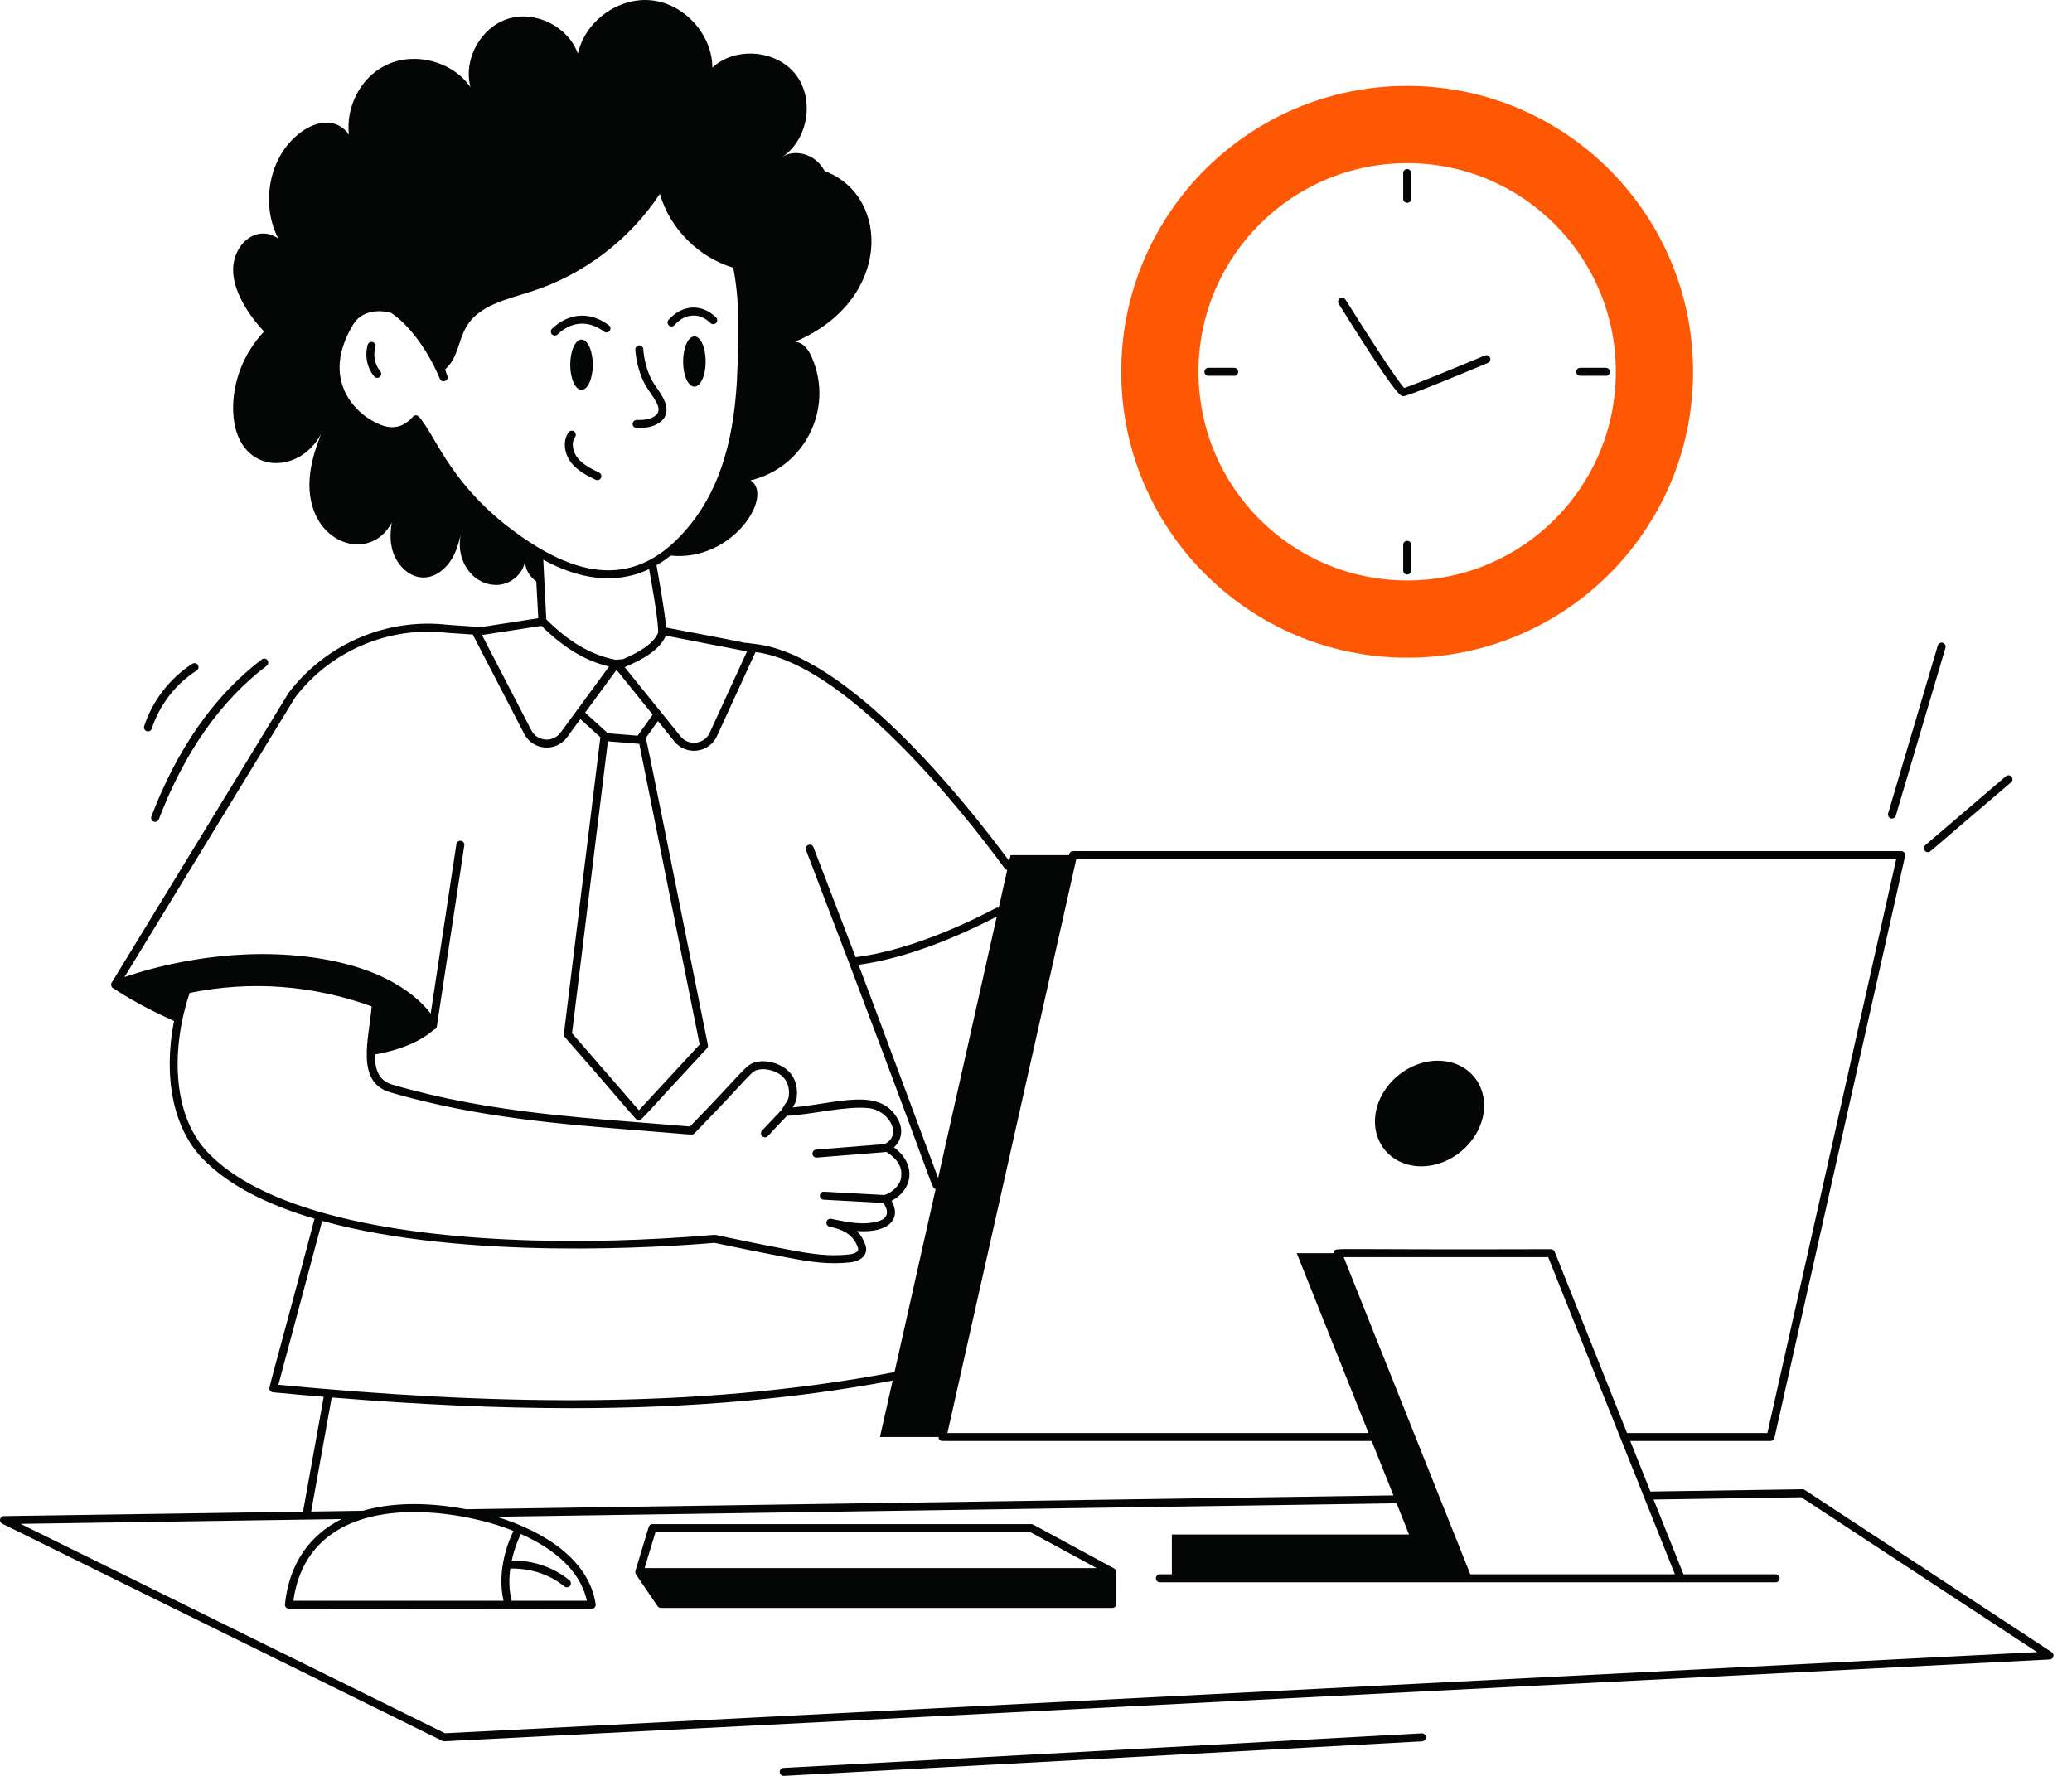 <svg width="70" height="60" viewBox="0 0 70 60" fill="none" xmlns="http://www.w3.org/2000/svg">
<path d="M47.542 5.512C51.434 5.512 54.589 8.668 54.589 12.561C54.589 16.456 51.434 19.611 47.542 19.611C43.645 19.611 40.49 16.456 40.49 12.561C40.49 8.668 43.645 5.512 47.542 5.512ZM47.542 22.221C52.875 22.221 57.199 17.896 57.199 12.561C57.199 7.226 52.875 2.902 47.542 2.902C42.205 2.902 37.88 7.226 37.88 12.561C37.88 17.896 42.205 22.221 47.542 22.221Z" fill="#FF5804"/>
<path d="M18.651 11.105C18.563 11.19 18.623 11.338 18.744 11.338C18.778 11.338 18.811 11.325 18.838 11.299C19.311 10.847 19.89 10.815 20.409 11.206C20.469 11.25 20.554 11.239 20.597 11.179C20.642 11.12 20.632 11.035 20.571 10.99C19.946 10.518 19.22 10.56 18.651 11.105Z" fill="#040606"/>
<path d="M24.003 10.915C24.056 10.967 24.141 10.965 24.193 10.912C24.245 10.859 24.244 10.773 24.19 10.722C23.699 10.246 23.052 10.29 22.587 10.804C22.537 10.86 22.541 10.945 22.598 10.994C22.652 11.045 22.737 11.041 22.788 10.985C22.975 10.777 23.169 10.674 23.397 10.663C23.621 10.651 23.81 10.729 24.003 10.915Z" fill="#040606"/>
<path d="M22.031 12.863C21.879 12.597 21.753 12.146 21.733 11.796C21.729 11.721 21.665 11.665 21.591 11.669C21.517 11.673 21.459 11.737 21.463 11.811C21.487 12.205 21.623 12.694 21.796 12.997C22.063 13.467 22.543 13.887 22.005 14.123C21.856 14.188 21.678 14.189 21.506 14.19C21.432 14.19 21.372 14.252 21.372 14.326C21.372 14.4 21.433 14.46 21.507 14.46C21.715 14.46 21.923 14.453 22.113 14.37C22.324 14.278 22.454 14.148 22.5 13.985C22.613 13.59 22.201 13.162 22.031 12.863Z" fill="#040606"/>
<path d="M12.683 11.725C12.704 11.654 12.664 11.579 12.592 11.557C12.52 11.536 12.445 11.576 12.424 11.647C12.315 12.011 12.4 12.432 12.642 12.718C12.69 12.776 12.775 12.783 12.832 12.735C12.889 12.687 12.896 12.602 12.848 12.544C12.664 12.325 12.599 12.004 12.683 11.725Z" fill="#040606"/>
<path d="M23.459 11.365C23.249 11.365 23.078 11.745 23.078 12.215C23.078 12.684 23.249 13.064 23.459 13.064C23.67 13.064 23.84 12.684 23.84 12.215C23.84 11.745 23.67 11.365 23.459 11.365Z" fill="#040606"/>
<path d="M19.646 13.173C19.856 13.173 20.027 12.792 20.027 12.323C20.027 11.854 19.856 11.473 19.646 11.473C19.436 11.473 19.265 11.854 19.265 12.323C19.265 12.792 19.436 13.173 19.646 13.173Z" fill="#040606"/>
<path d="M20.24 15.966C20 15.85 19.701 15.705 19.515 15.475C19.363 15.286 19.281 14.973 19.429 14.764C19.471 14.703 19.456 14.618 19.395 14.576C19.335 14.534 19.25 14.549 19.207 14.609C18.983 14.929 19.087 15.372 19.306 15.645C19.529 15.921 19.859 16.081 20.123 16.21C20.19 16.241 20.27 16.212 20.302 16.147C20.335 16.08 20.307 15.999 20.24 15.966Z" fill="#040606"/>
<path d="M11.539 51.323C10.436 51.875 9.765 52.86 9.626 54.203C9.618 54.284 9.681 54.352 9.76 54.352C20.647 54.335 20.016 54.395 20.094 54.306C20.119 54.276 20.131 54.236 20.124 54.198C19.901 52.715 18.425 51.752 16.779 51.245C48.646 50.765 47.128 50.801 47.178 50.782L47.602 51.844H39.59V53.189H39.185C39.11 53.189 39.05 53.25 39.05 53.324C39.05 53.399 39.11 53.459 39.185 53.459H59.988C60.062 53.459 60.123 53.399 60.123 53.324C60.123 53.25 60.062 53.189 59.988 53.189H56.874L55.864 50.663L60.856 50.587L68.82 55.818L15.032 58.559L0.696 51.485L11.539 51.323ZM17.01 54.083H9.912C10.2 51.977 11.844 51.087 13.985 51.087C15.013 51.087 16.262 51.292 17.347 51.723C17.193 52.035 16.772 53.031 17.01 54.083ZM17.286 54.083C17.191 53.707 17.193 53.332 17.24 52.996C17.508 52.986 18.338 53.005 19.068 53.599C19.092 53.619 19.122 53.629 19.153 53.629C19.279 53.629 19.336 53.47 19.237 53.389C18.482 52.773 17.642 52.717 17.289 52.724C17.381 52.299 17.527 51.968 17.596 51.828C18.708 52.319 19.603 53.062 19.828 54.083H17.286ZM11.206 47.215C14.142 47.456 16.828 47.577 19.322 47.577C23.317 47.577 26.833 47.268 30.157 46.643L29.728 48.551H31.708C31.708 48.581 31.715 48.612 31.734 48.635C31.76 48.668 31.798 48.685 31.839 48.685H46.342L47.075 50.523L15.747 50.991C14.631 50.779 13.361 50.721 12.261 51.043L10.512 51.069L11.206 47.215ZM10.885 41.25C15.717 42.59 22.429 42.136 24.137 41.991C24.919 42.158 25.926 42.361 26.65 42.497C27.367 42.633 27.992 42.73 28.721 42.651C29.084 42.611 29.355 42.392 29.235 42.055C29.166 41.861 29.069 41.711 28.953 41.593C30.076 41.67 30.452 41.146 30.12 40.57C30.808 40.222 31.003 39.367 30.202 38.764C30.456 38.534 30.522 38.174 30.352 37.848C29.757 36.705 28.348 37.274 26.776 37.416C26.839 37.324 26.904 37.216 26.92 37.047C26.952 36.705 26.858 36.41 26.647 36.197C26.416 35.96 25.978 35.815 25.647 35.863C25.179 35.933 25.282 36.041 23.31 38.06C19.816 37.764 16.665 37.635 13.268 36.65C12.848 36.529 12.665 36.219 12.662 35.627C13.861 35.421 14.453 34.977 14.653 34.793C14.706 34.782 14.748 34.741 14.758 34.684L15.686 28.561C15.698 28.488 15.647 28.419 15.573 28.408C15.498 28.396 15.43 28.448 15.419 28.52L14.55 34.247C14.141 33.704 13.017 32.64 10.356 32.321C7.556 31.987 5.098 32.704 4.204 33.013L9.97 23.565C11.168 21.989 13.133 21.15 15.106 21.38L15.972 21.439L17.711 24.796C18.002 25.358 18.782 25.419 19.157 24.91L19.607 24.295L20.283 24.908L19.05 34.936C19.046 34.974 19.057 35.011 19.083 35.041C21.598 37.913 21.465 37.847 21.58 37.85C21.574 37.971 22.027 37.412 23.882 35.421C23.912 35.39 23.925 35.346 23.915 35.304C23.145 31.488 21.857 24.999 21.816 24.936L22.227 24.361L22.782 25.049C23.182 25.543 23.957 25.443 24.222 24.869L25.524 22.031C28.55 22.416 32.424 27.274 33.949 29.347C33.968 29.374 33.997 29.388 34.027 29.395L33.742 30.668C33.711 30.662 33.68 30.663 33.65 30.678C32.419 31.322 30.609 32.124 28.907 32.34L27.482 28.624C27.456 28.556 27.378 28.52 27.308 28.548C27.238 28.574 27.204 28.652 27.23 28.721C31.787 40.613 31.437 40.129 31.61 40.169L30.218 46.369C30.2 46.365 30.183 46.365 30.163 46.368C23.375 47.651 16.346 47.445 9.405 46.786L10.885 41.25ZM6.407 33.547C8.482 33.127 10.55 33.28 12.556 34.002C12.477 35.057 11.985 36.564 13.194 36.91C16.129 37.759 18.88 37.977 21.794 38.208C23.465 38.34 23.394 38.361 23.458 38.294C25.513 36.194 25.338 36.182 25.687 36.13C25.906 36.097 26.266 36.193 26.454 36.386C26.647 36.581 26.668 36.84 26.651 37.022C26.635 37.208 26.512 37.281 26.416 37.489L25.744 38.197C25.664 38.285 25.727 38.426 25.843 38.426C25.947 38.426 25.922 38.382 26.587 37.699C27.423 37.658 28.563 37.361 29.334 37.438C30.014 37.501 30.488 38.312 29.923 38.634C29.914 38.638 29.909 38.647 29.902 38.654L27.572 38.84C27.396 38.855 27.413 39.122 27.594 39.11L29.951 38.921C30.579 39.323 30.433 39.73 30.444 39.783C30.408 40.054 30.124 40.3 29.882 40.375L27.839 40.263C27.764 40.258 27.701 40.316 27.697 40.392C27.693 40.466 27.75 40.53 27.824 40.533L29.847 40.644C29.924 40.765 30.003 40.917 29.945 41.059C29.906 41.152 29.81 41.224 29.671 41.261C29.152 41.41 28.617 41.288 28.081 41.18C28.009 41.165 27.938 41.213 27.921 41.285C27.906 41.358 27.953 41.429 28.025 41.444C28.424 41.53 28.816 41.674 28.98 42.146C29.003 42.21 28.99 42.243 28.979 42.261C28.942 42.319 28.829 42.367 28.693 42.382C28.052 42.452 27.498 42.384 26.699 42.232C24.721 41.858 24.204 41.713 24.134 41.72C19.666 42.105 14.512 42.012 10.845 40.959C10.839 40.957 10.833 40.951 10.826 40.95C10.821 40.949 10.815 40.95 10.81 40.949C9.199 40.482 7.876 39.829 7.031 38.948C5.761 37.631 5.811 35.317 6.407 33.547ZM17.009 17.674C15.156 16.175 14.698 14.702 14.153 14.078C14.1 14.017 14.003 14.017 13.95 14.078C13.652 14.424 13.287 14.517 12.867 14.356C12.018 14.029 10.787 12.829 11.944 10.946C12.198 10.533 12.735 10.438 13.213 10.572C13.612 10.827 14.33 11.542 14.862 12.799C14.931 12.96 15.175 12.862 15.113 12.699C15.084 12.627 15.063 12.551 15.037 12.479C15.48 12.096 15.478 11.501 15.762 11.027C16.197 10.307 17.126 10.113 17.928 9.857C19.703 9.292 21.27 8.103 22.294 6.548C22.63 7.726 23.602 8.696 24.773 9.046C25.029 10.376 24.944 11.678 24.896 12.866C24.77 15.106 24.216 16.715 23.15 17.93C21.314 20.036 19.218 19.433 17.009 17.674ZM22.232 21.385C22.063 21.766 21.57 22.046 21.052 22.269C20.97 22.275 20.881 22.282 20.797 22.291C19.971 22.128 19.225 21.693 18.456 20.926C18.448 20.748 18.445 20.731 18.354 18.91C19.491 19.537 20.757 19.787 21.929 19.228C21.996 19.601 22.26 21.043 22.232 21.385ZM21.104 22.541C21.7 22.288 22.29 21.963 22.494 21.476C22.589 21.495 21.952 21.37 25.237 22.008L23.977 24.756C23.796 25.149 23.264 25.216 22.993 24.88L21.104 22.541ZM18.292 21.145C19.039 21.883 19.771 22.325 20.576 22.52L18.939 24.75C18.685 25.096 18.151 25.059 17.95 24.673L16.284 21.455L18.292 21.145ZM21.543 24.856C21.514 24.854 20.478 24.769 20.536 24.774L19.768 24.076L20.829 22.632L22.05 24.144L21.543 24.856ZM20.537 25.045C20.566 25.048 21.666 25.138 21.598 25.133L23.637 35.29L21.585 37.512L19.326 34.908L20.537 25.045ZM29.006 32.597C30.685 32.37 32.444 31.605 33.674 30.968L31.693 39.801C31.681 39.769 29.602 34.167 29.006 32.597ZM64.062 29.026L59.709 48.416H54.968L52.523 42.289C52.502 42.239 52.452 42.205 52.397 42.205H52.396C44.801 42.228 45.161 42.151 45.084 42.265C45.069 42.287 45.064 42.313 45.064 42.34H43.809L46.234 48.416H32.008L36.361 29.026H64.062ZM49.672 53.188L45.395 42.474C53.749 42.475 51.832 42.475 52.304 42.475L56.584 53.188H49.672ZM0.075 51.479L14.944 58.817C14.962 58.826 14.982 58.83 15.003 58.83C15.006 58.83 15.008 58.83 15.01 58.83L69.247 56.067C69.377 56.06 69.422 55.89 69.314 55.819L60.97 50.338C60.948 50.325 60.921 50.312 60.895 50.316L55.757 50.393L55.076 48.685H59.817C59.88 48.685 59.934 48.642 59.948 48.58L64.362 28.921C64.381 28.836 64.317 28.756 64.23 28.756H36.253C36.19 28.756 36.135 28.799 36.122 28.861L36.115 28.892H34.141L34.096 29.092C32.503 26.94 28.635 22.146 25.551 21.762C24.356 21.599 26.657 21.983 22.503 21.203C22.479 20.779 22.254 19.514 22.179 19.095C22.425 18.956 22.54 18.861 22.655 18.771C24.762 18.988 26.163 16.732 25.354 16.229C27.173 15.805 28.18 13.818 27.435 12.093C27.322 11.823 27.148 11.569 26.855 11.548C30.129 10.172 30.101 6.618 27.862 5.78C27.79 5.656 27.706 5.538 27.598 5.444C27.284 5.166 26.79 5.073 26.434 5.296C27.311 4.709 27.528 3.341 26.877 2.51C26.224 1.681 24.844 1.569 24.067 2.282C24.06 1.163 23.119 0.124 22.004 0.011C20.89 -0.104 19.757 0.722 19.525 1.818C19.202 0.9 18.094 0.345 17.166 0.633C16.237 0.923 15.642 2.01 15.896 2.948C15.278 2.056 13.971 1.726 13.004 2.218C12.168 2.642 11.678 3.631 11.788 4.554C11.655 4.34 11.41 4.181 11.154 4.151C10.745 4.102 10.343 4.305 10.03 4.574C9.06 5.404 8.819 6.938 9.402 8.06C8.694 7.566 7.889 8.216 7.876 9.097C7.866 9.845 8.41 10.654 8.92 11.202C8.24 11.921 7.843 12.911 7.878 13.902C7.952 16.026 10.064 16.121 10.842 14.669C10.68 15.089 10.54 15.516 10.481 15.965C10.177 18.3 12.455 19.132 13.234 17.657C13.191 17.924 13.175 18.2 13.229 18.467C13.331 19.014 13.79 19.538 14.349 19.511C14.718 19.493 15.045 19.233 15.245 18.915C15.412 18.651 15.501 18.343 15.572 18.032C15.363 19.009 16.044 19.813 16.835 19.76C17.278 19.727 17.691 19.372 17.739 18.934C17.728 19.217 17.887 19.48 18.118 19.644C18.127 19.812 18.17 20.584 18.185 20.887L16.248 21.187L15.132 21.11C13.07 20.87 11.011 21.749 9.747 23.413L3.773 33.201C3.735 33.264 3.755 33.347 3.818 33.385C3.822 33.388 3.827 33.387 3.831 33.39C3.932 33.459 4.681 33.965 5.88 34.495C5.505 36.393 5.859 38.121 6.836 39.136C7.724 40.061 9.069 40.716 10.626 41.176C9.038 47.186 9.055 46.885 9.123 46.982C9.145 47.015 9.181 47.035 9.221 47.04C9.803 47.096 10.372 47.145 10.936 47.193L10.237 51.073L0.133 51.223C-0.008 51.226 -0.052 51.418 0.075 51.479Z" fill="#040606"/>
<path d="M48.015 39.405C49.022 39.405 49.963 38.606 50.118 37.621C50.271 36.636 49.58 35.837 48.573 35.837C47.569 35.837 46.628 36.636 46.473 37.621C46.32 38.606 47.011 39.405 48.015 39.405Z" fill="#040606"/>
<path d="M22.145 51.764H34.807L37.049 52.98H21.777L22.145 51.764ZM21.484 53.191L22.215 54.266C22.239 54.303 22.282 54.325 22.325 54.325H37.58C37.655 54.325 37.716 54.265 37.716 54.19V53.115C37.716 53.113 37.714 53.111 37.714 53.11C37.713 53.063 37.684 53.018 37.645 52.996L34.905 51.509C34.886 51.5 34.863 51.493 34.841 51.493H22.044C21.985 51.493 21.931 51.533 21.915 51.59C21.388 53.355 21.47 53.036 21.465 53.105C21.463 53.124 21.461 53.157 21.484 53.191Z" fill="#040606"/>
<path d="M47.404 13.387C47.588 13.387 50.036 12.358 50.267 12.261C50.335 12.232 50.368 12.153 50.34 12.085C50.311 12.016 50.231 11.983 50.163 12.012C49.227 12.403 47.719 13.022 47.438 13.108C47.215 12.874 46.272 11.429 45.455 10.121C45.416 10.059 45.332 10.039 45.269 10.079C45.205 10.119 45.186 10.202 45.225 10.265C47.123 13.302 47.309 13.387 47.404 13.387Z" fill="#040606"/>
<path d="M47.54 6.853C47.614 6.853 47.674 6.793 47.674 6.718V5.847C47.674 5.772 47.614 5.712 47.54 5.712C47.465 5.712 47.405 5.772 47.405 5.847V6.718C47.405 6.793 47.465 6.853 47.54 6.853Z" fill="#040606"/>
<path d="M47.54 18.272C47.465 18.272 47.405 18.332 47.405 18.406V19.276C47.405 19.351 47.465 19.411 47.54 19.411C47.614 19.411 47.674 19.351 47.674 19.276V18.406C47.674 18.332 47.614 18.272 47.54 18.272Z" fill="#040606"/>
<path d="M53.384 12.697H54.255C54.329 12.697 54.389 12.636 54.389 12.562C54.389 12.487 54.329 12.427 54.255 12.427H53.384C53.31 12.427 53.249 12.487 53.249 12.562C53.249 12.636 53.31 12.697 53.384 12.697Z" fill="#040606"/>
<path d="M41.696 12.427H40.825C40.75 12.427 40.69 12.487 40.69 12.562C40.69 12.636 40.75 12.697 40.825 12.697H41.696C41.771 12.697 41.831 12.636 41.831 12.562C41.831 12.487 41.771 12.427 41.696 12.427Z" fill="#040606"/>
<path d="M26.47 59.73C26.396 59.735 26.338 59.797 26.342 59.873C26.346 59.944 26.405 60 26.476 60C26.479 60 26.482 60 26.483 60C32.346 59.689 47.885 58.841 48.042 58.832C48.116 58.828 48.174 58.764 48.17 58.691C48.166 58.615 48.099 58.553 48.027 58.562C47.871 58.572 32.332 59.421 26.47 59.73Z" fill="#040606"/>
<path d="M63.918 27.655C63.976 27.655 64.031 27.619 64.047 27.56L65.726 21.885C65.746 21.812 65.705 21.738 65.634 21.716C65.563 21.695 65.488 21.737 65.466 21.808L63.788 27.483C63.764 27.569 63.828 27.655 63.918 27.655Z" fill="#040606"/>
<path d="M65.13 28.792C65.225 28.792 65.07 28.87 67.942 26.432C67.998 26.383 68.005 26.298 67.956 26.242C67.908 26.185 67.823 26.178 67.766 26.227L65.042 28.556C64.946 28.637 65.006 28.792 65.13 28.792Z" fill="#040606"/>
<path d="M5.24 27.767C5.294 27.767 5.345 27.734 5.366 27.68C6.23 25.418 7.455 23.672 9.009 22.494C9.068 22.449 9.08 22.364 9.035 22.304C8.989 22.245 8.905 22.232 8.845 22.278C7.251 23.488 5.996 25.274 5.114 27.585C5.08 27.672 5.145 27.767 5.24 27.767Z" fill="#040606"/>
<path d="M4.999 24.711C5.057 24.711 5.11 24.676 5.128 24.618C5.385 23.82 5.938 23.105 6.644 22.654C6.707 22.614 6.725 22.53 6.685 22.467C6.645 22.404 6.562 22.385 6.499 22.426C5.74 22.911 5.147 23.68 4.871 24.535C4.843 24.622 4.908 24.711 4.999 24.711Z" fill="#040606"/>
</svg>
